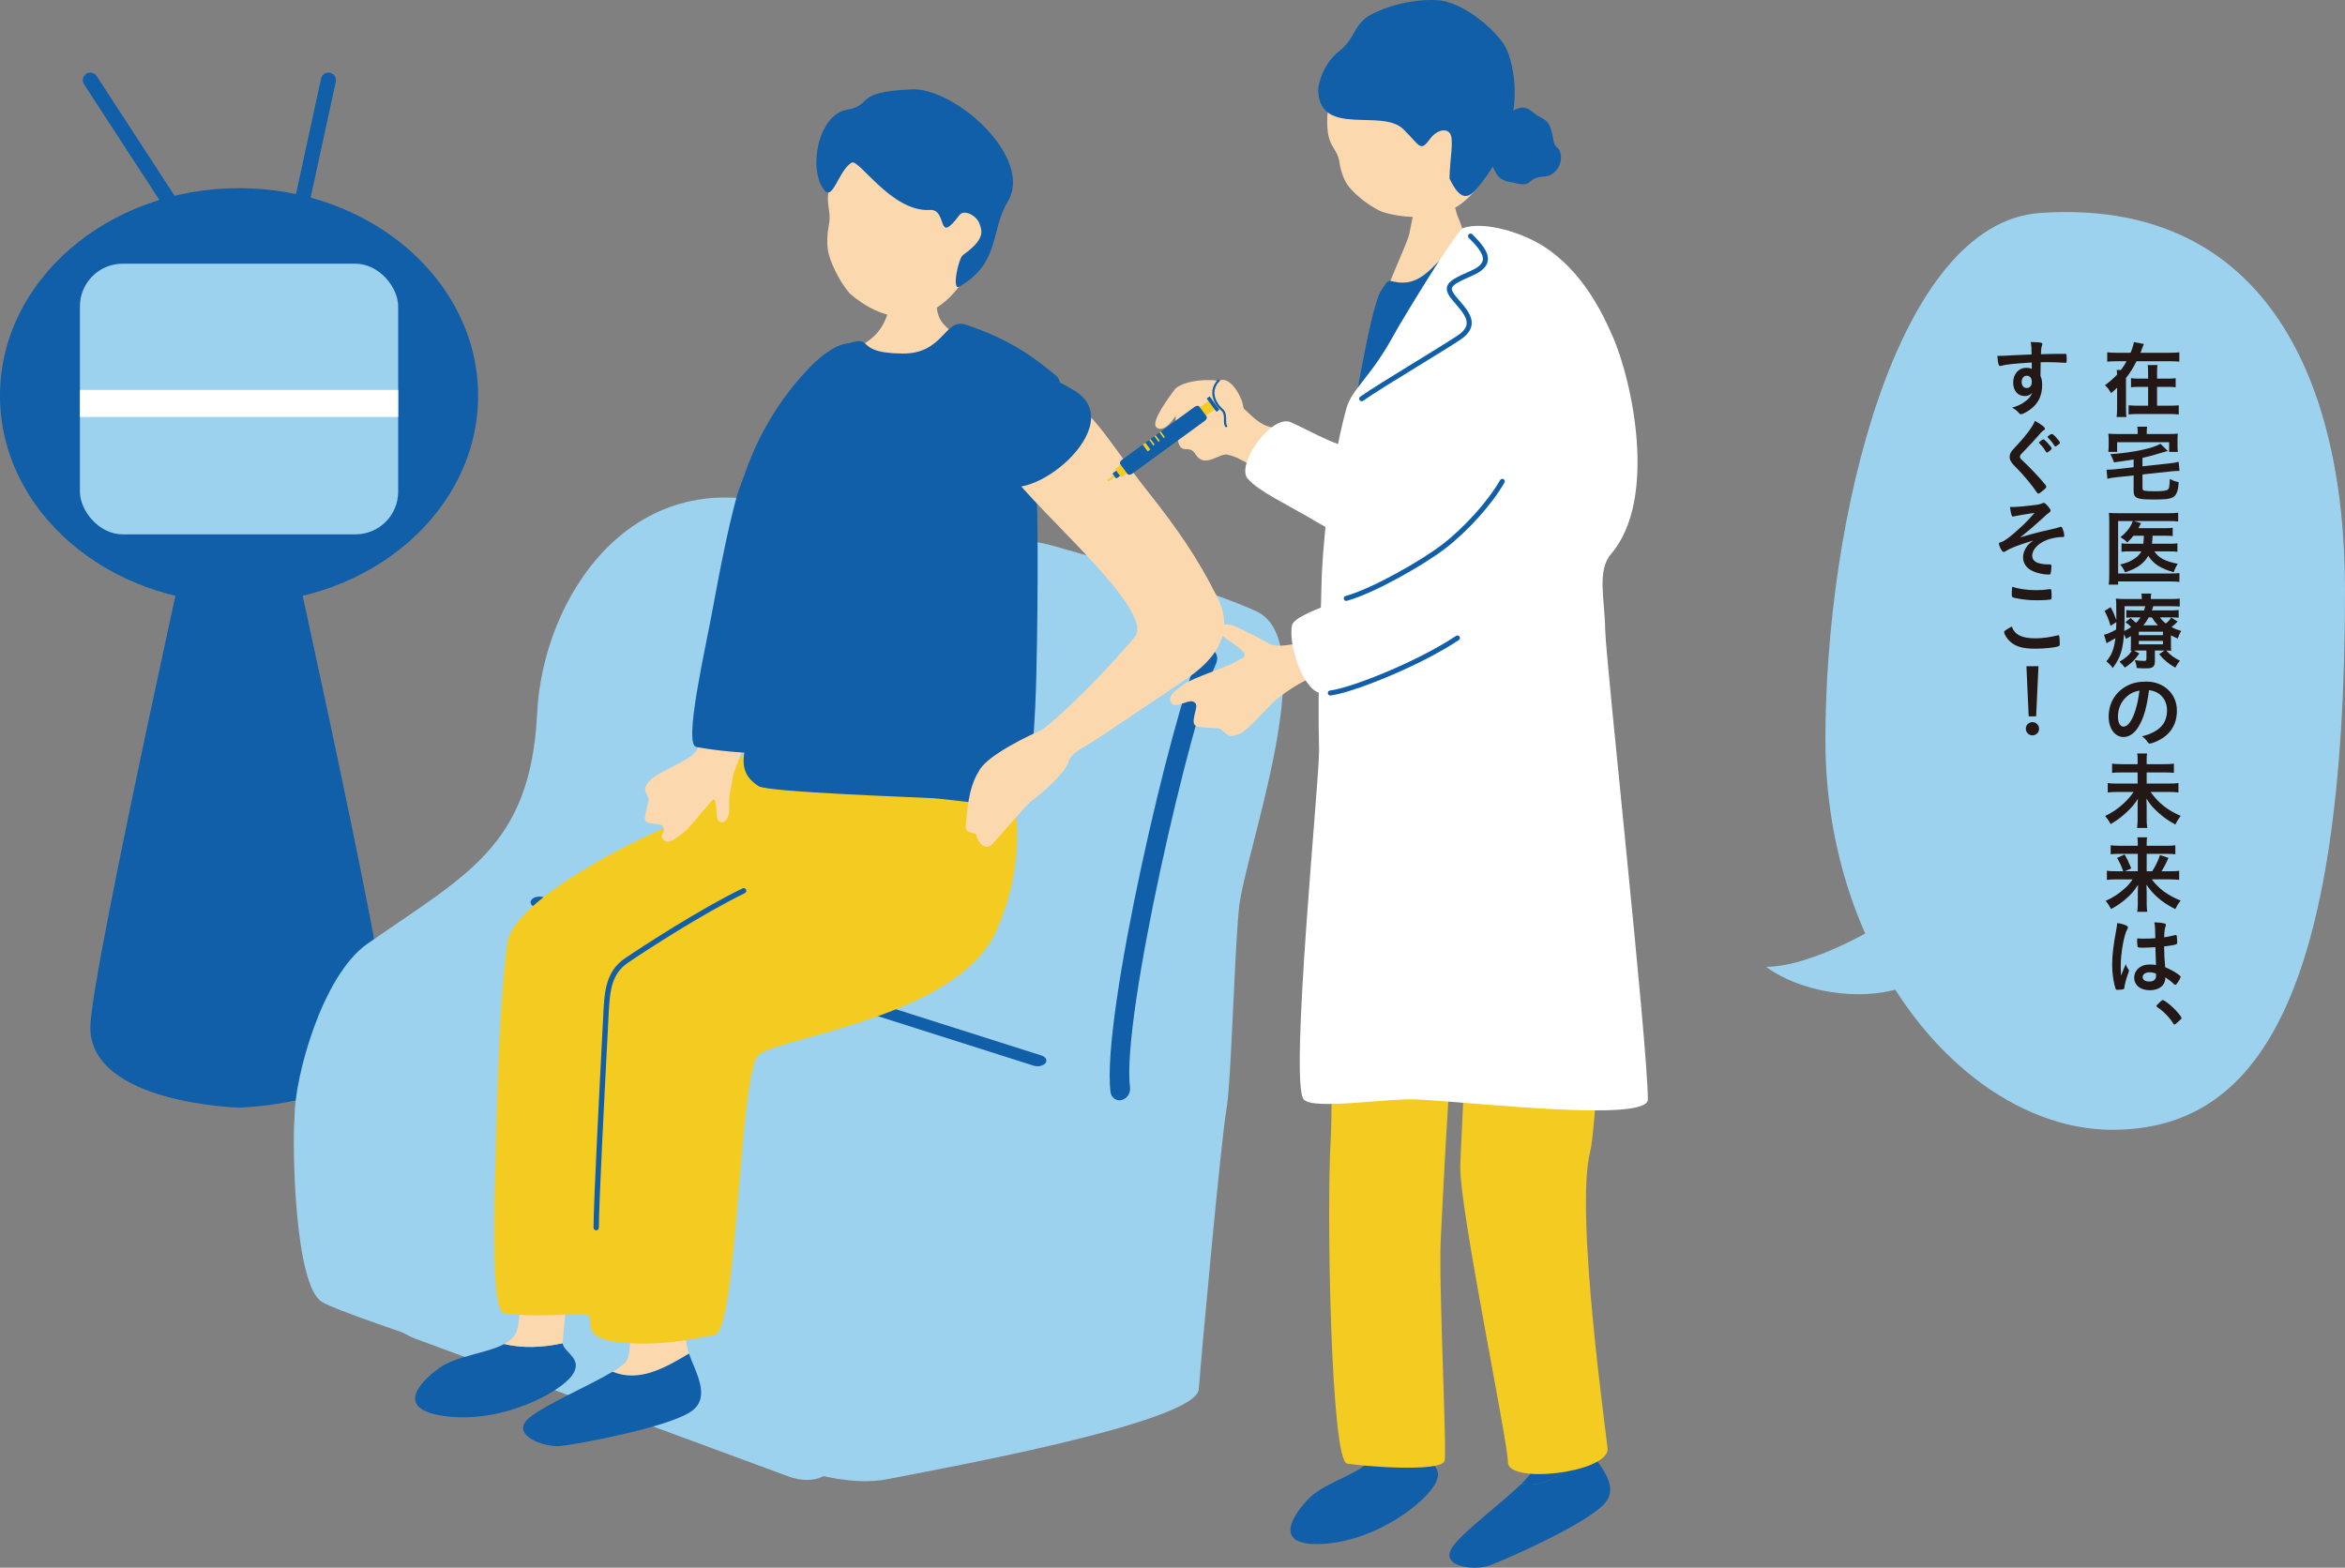 <?xml version="1.0" encoding="UTF-8"?><svg id="b" xmlns="http://www.w3.org/2000/svg" viewBox="0 0 622.929 416.536"><rect x="0" y="0" width="622.929" height="416.536" fill="#808080" stroke="none"/><defs><style>.d{fill:#105fa8;}.d,.e,.f,.g,.h,.i{stroke-width:0px;}.e{fill:#231815;}.f{fill:#f4cb21;}.j{fill:none;stroke:#105fa8;stroke-linecap:round;stroke-linejoin:round;stroke-width:4px;}.g{fill:#fff;}.h{fill:#9dd2ef;}.i{fill:#fbd8ae;}</style></defs><g id="c"><path class="h" d="m541.911,56.59c-38.139,2.652-57.011,81.317-57.011,140.07,0,58.751,38.094,103.516,76.273,103.516,38.18,0,61.756-34.507,61.756-143.286,0-58.751-23.166-104.322-81.018-100.3Z"/><path class="h" d="m500.304,245.266s-18.307,11.541-31.135,11.618c8.937,6.715,24.726,9.191,35.423,5.718"/><path class="e" d="m576.343,93.731c1.18,0,2.003-.044,2.581-.133v2.492c-.712-.067-1.469-.111-2.581-.111h-8.787c-.935,1.824-1.669,3.025-2.804,4.449v7.898c0,1.113.022,1.869.111,2.47h-2.603c.089-.667.133-1.379.133-2.47v-5.317c-.845.823-.979.934-1.624,1.446-.444-.868-.89-1.446-1.602-2.113,1.29-.935,2.27-1.802,3.226-2.826q-.044-.868-.089-1.201h1.09c.623-.801,1.068-1.513,1.514-2.336h-2.559c-1.112,0-1.869.044-2.581.111v-2.492c.578.089,1.401.133,2.581.133h3.626c.489-1.179.757-2.069.868-2.848l2.669.512c-.133.245-.178.356-.355.868-.134.356-.378,1.045-.557,1.468h7.742Zm-.667,6.875c1.046,0,1.624-.022,2.27-.133v2.425c-.623-.089-1.312-.111-2.292-.111h-2.647v5.006h3.382c1.112,0,1.779-.044,2.381-.111v2.447c-.802-.089-1.469-.133-2.403-.133h-8.543c-1.023,0-1.669.044-2.381.133v-2.447c.646.067,1.357.111,2.358.111h2.825v-5.006h-2.225c-.979,0-1.69.022-2.313.111v-2.425c.646.111,1.224.133,2.292.133h2.246v-1.379c0-1.09-.021-1.646-.11-2.225h2.603c-.089.467-.111,1.068-.111,2.269v1.335h2.67Z"/><path class="e" d="m566.776,122.074q-2.647.445-5.206.779c-.355-1.001-.556-1.446-.979-2.18,2.759-.156,6.029-.601,8.721-1.202,2.181-.489,3.56-.957,4.583-1.557l1.98,1.936c-.646.133-.846.178-1.624.423-2.536.778-3.648,1.068-5.117,1.379v2.247l7.319-.801c.912-.089,1.691-.222,2.292-.4l.223,2.425h-.356c-.4,0-1.379.067-1.979.134l-7.498.801v3.538c0,.534.111.689.601.801.356.067,1.446.133,2.625.133,2.047,0,3.093-.133,3.471-.422.379-.267.49-.823.557-2.848,1.023.512,1.201.579,2.358.846-.134,1.646-.2,2.091-.489,2.759-.379.912-.868,1.335-1.892,1.58-.756.2-1.869.267-4.338.267-4.517,0-5.251-.333-5.251-2.425v-3.96l-4.649.489c-1.023.111-1.58.2-2.313.4l-.223-2.425h.423c.423,0,1.335-.044,1.913-.111l4.85-.534v-2.069Zm1.091-7.453c0-.467-.022-.779-.111-1.246h2.625c-.089.467-.111.779-.111,1.246v.689h5.896c1.09,0,1.602-.022,2.358-.089-.066.445-.089.845-.089,1.58v1.624c0,.645.022,1.135.089,1.646h-2.313v-2.581h-13.816v2.581h-2.336c.067-.557.089-.935.089-1.646v-1.624c0-.69-.021-1.046-.089-1.58.734.066,1.291.089,2.358.089h5.451v-.689Z"/><path class="e" d="m566.732,142.342c-.512.645-.823,1.001-1.646,1.802-.489-.556-.957-.912-1.802-1.402,1.468-1.224,2.357-2.269,2.937-3.471.111-.245.2-.445.333-.823h-3.893v13.927h13.904c1.135,0,1.758-.022,2.381-.111v2.358c-.646-.089-1.269-.133-2.358-.133h-13.927v.845h-2.492c.089-.756.134-1.424.134-2.447v-14.372c0-.89-.022-1.646-.089-2.247.712.067,1.224.089,2.313.089h13.683c1.067,0,1.668-.045,2.402-.134v2.336c-.689-.089-1.268-.111-2.336-.111h-9.411l1.869.556c-.066.156-.089.178-.178.378q-.134.29-.512.957h7.03c1.001,0,1.535-.022,2.091-.111v2.202c-.689-.066-1.268-.089-2.091-.089h-3.271v.49c-.022.556-.066.979-.134,1.646h4.694c.935,0,1.446-.022,2.047-.111v2.247c-.578-.089-1.157-.111-2.136-.111h-3.982c1.09,1.713,2.893,2.67,6.229,3.293-.489.712-.689,1.135-1.09,2.247-3.471-.979-5.362-2.181-6.764-4.361-1.135,2.047-3.048,3.404-6.162,4.383-.356-.823-.779-1.513-1.313-2.069,1.603-.4,2.314-.667,3.204-1.179,1.201-.689,1.958-1.401,2.447-2.314h-2.981c-1.135,0-1.668.022-2.291.111v-2.247c.645.089,1.112.111,2.336.111h3.448c.066-.556.111-1.268.155-2.136h-2.78Z"/><path class="e" d="m576.699,171.042c0,1.045,0,1.312.066,1.867-.4-.044-.712-.044-1.335-.067,1.18,1.269,2.114,1.959,3.649,2.693-.468.556-.868,1.157-1.224,1.869-1.869-1.09-2.87-1.914-4.294-3.583l1.401-.979h-2.536v3.027c0,.645-.2,1.112-.557,1.357-.378.267-.845.356-1.868.356-.779,0-1.558-.022-2.403-.089-.066-.801-.178-1.268-.534-2.114.891.156,1.646.223,2.314.223.689,0,.801-.067.801-.512v-2.248h-2.292c-.4,0-.556,0-.979.022l1.401.779c-1.224,1.714-2.113,2.582-3.849,3.739-.623-.801-.868-1.068-1.446-1.557,1.691-1.002,2.536-1.736,3.293-2.938-.134,0-.178.022-.312.022.044-.578.066-.889.066-1.844v-2.069c-.378.244-.601.377-1.312.755-.178-.533-.244-.71-.512-1.245-.334,4.225-1.023,6.339-3.003,8.987-.623-.823-.935-1.157-1.691-1.758,1.424-1.714,2.024-3.249,2.403-6.163-.601.355-1.491.867-1.958,1.112-.111.044-.245.134-.4.223l-.668-2.269c.779-.134,1.914-.625,3.204-1.359.044-.688.044-1,.066-2.001l-1.535,1.024c-.467-1.626-.867-2.627-1.602-3.982l1.624-.981c.689,1.27,1.001,1.98,1.513,3.404v-.735c0-.378,0-1.577-.022-2.29,0-1.646,0-1.913-.11-2.668.712.089,1.49.111,2.625.111h4.271v-.156c0-.557-.022-.89-.111-1.291h2.625c-.089.4-.111.689-.111,1.291v.156h5.095c1.18,0,1.869-.022,2.581-.111v2.111c-.757-.067-1.312-.089-2.336-.089h-4.694c-.2.647-.245.758-.356,1.115h4.895c1.023,0,1.535-.022,2.203-.111v2.066c-.601-.089-1.135-.111-2.113-.111h-2.87c.512.713.823,1.025,1.579,1.626.734-.624,1.023-.936,1.424-1.56l1.713,1.047c-.867.847-1.045,1.002-1.646,1.469.979.511,1.513.71,2.58,1.021-.467.825-.601,1.093-.912,2.025-.846-.355-1.135-.489-1.802-.866v2.247Zm-12.325-6.899c0,1.314-.022,2.294-.089,3.516.734-.355,1.268-.645,1.847-1.066-.49-.511-.802-.778-1.514-1.269l1.335-1.114c.757.624,1.135.958,1.491,1.292.467-.49.801-.891,1.156-1.47h-1.802c-.912,0-1.401.022-1.958.089v-2.022c.601.067,1.046.089,2.069.089h2.603c.156-.401.223-.647.356-1.115h-5.495v3.07Zm3.782,4.608h6.407v-.915h-6.407v.915Zm0,2.447h6.407v-.915h-6.407v.915Zm5.072-5.05c-.668-.713-.89-1.002-1.624-2.116h-.801c-.512.914-.846,1.426-1.424,2.116h3.849Z"/><path class="e" d="m568.156,192.955c-1.068,1.847-2.536,2.87-4.05,2.87-2.313,0-3.96-2.27-3.96-5.429,0-3.515,1.78-6.541,4.828-8.143,1.49-.801,3.093-1.157,5.206-1.157,4.649,0,8.098,3.292,8.098,7.698,0,3.893-1.913,6.696-5.606,8.276-.733.312-1.312.49-1.602.49-.267,0-.378-.089-.667-.512-.379-.579-.801-1.001-1.402-1.402,4.583-1.179,6.652-3.337,6.652-6.941,0-1.847-.778-3.404-2.158-4.383-.778-.534-1.401-.757-2.625-.957-.623,4.694-1.357,7.253-2.714,9.589Zm-3.204-7.875c-1.49,1.312-2.336,3.181-2.336,5.272,0,1.713.557,2.714,1.49,2.714,1.113,0,2.247-1.535,3.093-4.183.534-1.668.801-2.937,1.135-5.406-1.58.334-2.358.712-3.382,1.602Z"/><path class="e" d="m574.898,203.034c1.29,0,1.979-.044,2.58-.134v2.447c-.667-.089-1.356-.111-2.559-.111h-4.672v2.959h5.852c1.179,0,1.936-.045,2.58-.134v2.492c-.712-.089-1.513-.133-2.58-.133h-4.806c2.047,2.915,4.449,4.828,7.987,6.363-.646.868-.868,1.201-1.424,2.292-1.936-1.068-2.981-1.802-4.428-3.092-1.49-1.313-2.181-2.114-3.248-3.805.044,1.291.066,1.58.066,1.98v3.515c0,.868.045,1.558.156,2.314h-2.715c.111-.667.156-1.335.156-2.292v-3.426c0-.712,0-.957.066-2.002-.935,1.446-1.713,2.358-3.003,3.56-1.357,1.268-2.581,2.18-4.228,3.137-.489-.912-.778-1.312-1.468-2.158,1.824-.868,3.359-1.891,4.916-3.337,1.001-.912,1.758-1.78,2.647-3.048h-4.338c-1.023,0-1.735.044-2.536.133v-2.492c.823.111,1.424.134,2.536.134h5.406v-2.959h-4.205c-1.157,0-1.847.022-2.581.111v-2.447c.712.089,1.357.134,2.559.134h4.228v-1.291c0-.623-.022-1.068-.111-1.535h2.625c-.089.467-.111.779-.111,1.535v1.291h4.65Z"/><path class="e" d="m562.193,233.647c-1.023,0-1.713.044-2.514.133v-2.425c.712.111,1.29.133,2.491.133h1.847c-.489-1.379-.89-2.269-1.646-3.538l2.002-.912c.734,1.224.979,1.735,1.779,3.693l-1.69.756h3.426v-4.627h-4.827c-1.023,0-1.646.022-2.381.111v-2.381c.757.089,1.401.134,2.492.134h4.716v-.601c0-.667-.021-1.068-.111-1.646h2.581c-.089.556-.111.935-.111,1.668v.579h5.072c1.246,0,1.936-.044,2.537-.134v2.381c-.646-.089-1.269-.111-2.381-.111h-5.229v4.627h1.469c.956-1.513,1.558-2.781,2.068-4.294l2.247.734c-.556,1.312-1.001,2.18-1.846,3.56h2.225c1.29,0,1.891-.022,2.469-.133v2.425c-.712-.089-1.49-.133-2.58-.133h-4.694c1.847,2.492,4.183,4.227,7.676,5.651-.646.778-.957,1.29-1.446,2.247-2.114-1.09-3.404-1.936-4.828-3.226-1.157-1.046-1.891-1.891-2.825-3.292.044,1.09.066,1.535.066,2.024v3.025c0,.801.045,1.469.156,2.181h-2.67c.111-.712.155-1.291.155-2.181v-3.003c0-.689.022-1.134.067-2.002-.979,1.602-2.003,2.759-3.538,4.027-1.179.979-2.291,1.713-3.626,2.425-.512-.957-.801-1.401-1.446-2.158,1.958-.868,3.604-1.958,5.229-3.448.689-.623,1.135-1.135,1.958-2.269h-4.339Z"/><path class="e" d="m565.464,257.652c.066.089.089.156.089.245q0,.133-.378,1.157c-.467,1.357-.757,2.47-.846,3.337-.021.289-.111.4-.4.467-.312.089-.912.133-1.49.133-.223,0-.334-.044-.4-.178-.2-.423-.557-1.958-.734-3.204-.155-1.045-.223-2.136-.223-3.27,0-2.559.289-4.984,1.09-9.344.134-.712.179-1.045.245-1.735,1.023.133,1.735.334,2.381.645.333.178.467.334.467.534,0,.133-.044.245-.155.423-.912,1.557-1.758,6.363-1.758,9.922,0,.534.022,1.379.089,2.447.534-1.379.778-2.002,1.269-3.07.155.601.312.89.756,1.491Zm3.737-5.851c-1.067,0-1.29-.044-1.356-.29-.067-.2-.134-.912-.134-1.424,0-.178,0-.356.022-.756.601.044.956.067,1.69.067,1.201,0,1.958-.022,3.115-.111-.022-2.825-.045-3.181-.268-4.227,1.091.022,1.914.111,2.626.289.333.089.467.2.467.423,0,.089-.022.156-.089.334-.223.511-.334,1.379-.378,2.937.822-.111,1.534-.267,2.869-.579.111-.044.156-.044.223-.044.134,0,.2.067.245.223.044.2.111,1.045.111,1.513,0,.556-.022.645-.245.734-.355.178-1.335.333-3.226.578,0,1.535.133,4.071.289,5.518,1.401.601,2.358,1.112,3.337,1.802.623.445.757.601.757.756,0,.245-.4,1.001-.868,1.646-.267.378-.4.49-.556.49q-.156,0-.668-.49c-.489-.489-1.001-.868-1.979-1.513v.178c0,1.958-1.624,3.248-4.094,3.248-2.514,0-4.16-1.335-4.16-3.337s1.69-3.493,3.938-3.493c.823,0,1.246.022,1.847.111q-.089-1.735-.156-4.717c-.956.067-2.469.134-3.359.134Zm1.825,6.541c-1.113,0-1.847.512-1.847,1.291,0,.712.689,1.157,1.757,1.157,1.18,0,1.803-.534,1.803-1.557,0-.312-.022-.556-.022-.556-.578-.223-1.09-.334-1.69-.334Z"/><path class="e" d="m573.874,266.15c.378-.356.512-.445.667-.445.267,0,1.624.979,2.604,1.914,1.112,1.023,2.357,2.536,2.357,2.848,0,.2-.044.245-.689.823-.823.756-1.023.912-1.179.912-.156,0-.268-.089-.379-.312-.756-1.357-2.603-3.271-4.138-4.25-.178-.111-.267-.222-.267-.333,0-.178.066-.245,1.023-1.157Z"/><path class="e" d="m539.724,96.312c-4.873.311-6.764.512-8.165.89-.089.022-.179.044-.245.044-.155,0-.289-.111-.355-.289-.2-.556-.312-1.291-.379-2.403h.534c.712,0,1.38-.022,3.516-.156,1.646-.089,3.048-.156,5.05-.222-.022-2.002-.045-2.314-.245-3.315,1.714.044,2.581.111,2.893.245.134.066.2.178.2.4,0,.044-.022.133-.066.245-.2.49-.268.979-.312,2.358,3.248-.089,3.737-.089,5.962-.089.601,0,.689,0,.757.066.089.089.133.423.133,1.179,0,1.023-.021,1.135-.311,1.135h-.09c-.956-.089-3.337-.178-4.895-.178q-.512,0-1.624.022l-.044,3.648c.334.734.444,1.357.444,2.425,0,2.781-1.022,4.917-3.181,6.496-.891.667-2.024,1.246-2.425,1.246-.201,0-.312-.067-.49-.245-.623-.712-1.09-1.068-1.891-1.513,1.335-.378,2.024-.689,2.892-1.224.646-.423,1.224-.89,1.646-1.357.289-.356.512-.69.846-1.402-.646.667-1.179.912-2.002.912-1.869,0-3.093-1.424-3.093-3.582,0-2.27,1.446-3.916,3.448-3.916.646,0,1.046.089,1.491.289v-1.713Zm-2.692,5.206c0,.935.534,1.58,1.335,1.58.846,0,1.357-.601,1.357-1.624,0-1.045-.49-1.646-1.335-1.646-.801,0-1.357.689-1.357,1.69Z"/><path class="e" d="m543.238,113.932c0,.178-.089.267-.467.467-.156.111-.356.267-.557.512-1.379,1.602-3.359,3.76-5.117,5.54-.378.378-.533.667-.533.935,0,.245.178.512.601.89,1.312,1.201,3.448,3.381,5.027,5.184,1.112,1.246,1.402,1.646,1.402,1.891,0,.222-.379.601-1.291,1.312-.423.333-.689.489-.823.489-.2,0-.289-.089-.512-.445-.956-1.513-3.292-4.338-5.072-6.14-1.001-1.001-1.201-1.224-1.513-1.669-.378-.534-.534-.979-.534-1.49,0-.445.134-.912.4-1.357q.245-.4,1.603-1.824c1.29-1.357,2.669-3.048,3.537-4.294.578-.823.867-1.357,1.156-2.113,1.735.957,2.692,1.691,2.692,2.113Zm.267,6.118c-.489-.823-.979-1.468-1.713-2.202-.133-.134-.133-.156-.133-.223,0-.111.133-.267.512-.556.333-.245.489-.334.622-.334.179,0,.4.178.957.757.757.801,1.269,1.468,1.269,1.668,0,.245-.979,1.068-1.291,1.068-.089,0-.155-.044-.223-.178Zm3.049-1.735c-.268.2-.49.312-.579.312s-.155-.044-.223-.178c-.289-.534-1.045-1.491-1.735-2.158-.066-.067-.11-.133-.11-.178,0-.178.912-.823,1.156-.823.156,0,.489.267.935.712.667.712,1.224,1.446,1.224,1.646,0,.134-.178.312-.667.667Z"/><path class="e" d="m547.51,142.699c-1.023,0-2.647.333-3.76.756-2.358.912-3.916,2.581-3.916,4.205,0,1.023.668,1.713,2.003,2.047.601.156,1.646.267,2.38.245h.223c.379,0,.512.134.512.423,0,.734-.133,1.758-.244,2.047-.089.178-.2.245-.423.245-1.357,0-3.07-.356-4.228-.89-1.713-.757-2.647-2.069-2.647-3.716,0-1.045.4-2.113,1.157-3.07.423-.512.756-.823,1.558-1.379-4.05,1.224-6.074,2.002-7.431,2.892-.179.111-.29.156-.401.156-.244,0-.444-.2-.756-.756-.312-.512-.534-1.135-.534-1.468,0-.2.089-.267.623-.423.512-.156.868-.378,1.713-.979,1.023-.756,2.625-2.136,4.005-3.448,1.135-1.09,1.779-1.758,3.114-3.315-1.29.156-4.783.756-5.295.89-.312.089-.333.089-.4.089-.2,0-.289-.089-.378-.312-.178-.49-.334-1.312-.445-2.247.312.022.468.022.668.022,1.001,0,3.159-.178,5.829-.511,1.001-.111,1.579-.245,1.979-.445.268-.133.312-.156.468-.156.267,0,.622.29,1.245,1.046.445.512.579.756.579,1.001s-.089.356-.379.556q-.4.245-2.269,1.98c-1.535,1.424-3.359,2.981-5.406,4.605,3.137-.935,4.783-1.379,8.187-2.136.757-.156,1.491-.356,2.336-.623.111-.044.2-.067.268-.067.178,0,.267.089.378.29.245.512.534,1.602.534,2.002,0,.312-.089.445-.334.445h-.512Z"/><path class="e" d="m540.702,169.596c1.824,0,3.849-.267,5.852-.778.11-.045.178-.045.244-.045.134,0,.2.089.245.29.066.489.111,1.201.111,1.936,0,.445-.045.578-.245.667-.667.356-3.671.689-6.252.689-3.359,0-5.272-.556-6.808-2.002-.734-.689-1.468-1.891-1.468-2.38,0-.333.2-.467,2.024-1.513.801,2.203,2.647,3.137,6.296,3.137Zm.2-12.792c1.29,0,2.047-.044,3.56-.267h.156c.178,0,.244.066.289.2.044.267.089.934.089,1.735,0,.512-.045.689-.178.778-.179.111-2.114.245-3.604.245-1.98,0-3.626-.155-5.473-.511-1.269-.245-1.335-.312-1.335-1.09,0-.512.044-1.357.111-1.98,1.936.601,4.049.89,6.385.89Z"/><path class="e" d="m541.659,193.623c0,.979-.779,1.757-1.758,1.757s-1.758-.779-1.758-1.757.778-1.758,1.758-1.758,1.758.779,1.758,1.758Zm-.779-3.293h-1.979l-.601-13.326h3.203l-.623,13.326Z"/><ellipse class="d" cx="63.502" cy="105.139" rx="63.502" ry="55.145"/><path class="d" d="m71.945,119.944h-16.886s-31.063,138.776-31.063,153.015c0,20.31,39.506,21.333,39.506,21.333,0,0,39.506-1.023,39.506-21.333,0-14.239-31.063-153.015-31.063-153.015Z"/><rect class="h" x="21.232" y="70.063" width="84.54" height="71.91" rx="11.339" ry="11.339"/><line class="j" x1="47.649" y1="57.639" x2="23.996" y2="21.293"/><line class="j" x1="79.355" y1="57.639" x2="87.242" y2="21.293"/><rect class="g" x="21.232" y="103.604" width="84.54" height="7.177"/><path class="h" d="m78.25,296.683c0-10.4,7.278-37.467,19.339-45.918,26.261-18.4,43.354-25.772,45.095-61.239,1.51-30.75,24.928-66.63,64.696-55.14,40.493,11.7,57.044,6.231,72.571,10.691,16.596,4.767,40.493,11.267,53.77,17.333,17.954,8.204-3.319,64.565-4.647,79.298-1.328,14.733-1.991,45.932-3.319,53.299-1.328,7.366-6.638,64.998-7.302,74.098-.664,9.1-71.692,21.666-82.314,23.833-10.621,2.167-23.897-1.3-50.45-11.7-26.553-10.4-92.835-30.968-100.137-35.301-7.302-4.333-7.966-41.31-7.302-49.254Z"/><path class="d" d="m275.619,283.307c-.388,0-.781-.062-1.142-.193l-132.338-42.061c-1.126-.409-1.528-1.33-.895-2.057.633-.73,2.062-.987,3.184-.578l132.338,42.061c1.126.409,1.528,1.33.895,2.057-.429.494-1.224.772-2.042.772Z"/><path class="d" d="m297.259,292.342c-1.147-.056-2.101-.942-2.261-2.224-2.497-19.848,16.46-100.728,23.403-115.988.653-1.441,2.227-2.126,3.515-1.531,1.286.595,1.795,2.244,1.14,3.684-6.605,14.517-25.214,94.08-22.879,112.644.191,1.521-.813,3.025-2.244,3.353-.227.053-.454.072-.674.061Z"/><path class="h" d="m222.565,385.554c-.099,6.332-6.033,9.352-13.187,6.71l-98.959-36.542c-7.154-2.642-12.927-9.984-12.829-16.316l.632-40.576c.098-6.332,6.033-9.351,13.187-6.71l98.959,36.542c7.154,2.642,12.927,9.984,12.829,16.316l-.632,40.576Z"/><path class="i" d="m183.017,359.649c-.277-.792-.496-1.543-.591-2.222-.675-4.811-.771-26.327-1.071-29.58,0,0-14.193-2.973-14.762,1.626-.569,4.599,2.478,28.669-.268,32.257-.598.781-1.904,1.715-3.6,2.737,7.008,2.894,13.779-.916,20.292-4.818Z"/><path class="d" d="m183.017,359.649c-6.513,3.902-13.285,7.712-20.292,4.818-6.095,3.669-17.53,8.535-21.981,12.119-5.689,4.581,3.743,8.108,8.311,7.605,4.568-.503,29.249-5.053,34.903-9.427,4.856-3.756.747-10.295-.94-15.115Z"/><path class="d" d="m133.943,357.106c-4.655,2.506-12.704,3.095-17.285,6.395-6.215,4.477-11.651,11.498,2.837,12.91,14.488,1.412,29.206-6.433,32.476-10.982,3.201-4.453-2.324-6.1-2.502-8.535-5.16,1.128-10.548,1.401-15.526.212Z"/><path class="i" d="m151.142,329.492s-12.615-3.859-13.309-1.35c-.694,2.509,1.323,19.289-.511,25.348-.482,1.592-1.72,2.724-3.38,3.617,4.978,1.189,10.366.917,15.526-.212-.004-.053-.02-.104-.018-.158.063-2.524,2.86-23.427,1.692-27.245Z"/><path class="f" d="m263.728,194.639c.435.759,13.807,24.417.807,52.96-10.381,22.791-58.059,28.098-63.003,32.721-5.334,4.987-5.503,74.56-11.938,74.512-2.463-.018-10.405,2.71-22.259,2.063-16.074-.878-7.515-7.433-12.257-7.73-3.393-.212-12.194,1.002-21.135-.227-3.68-.506-2.635-30.006-2.318-40.402.325-10.664.68-38.907,3.111-57.769,1.5-11.644,33.172-27.134,42.252-30.983,9.262-3.926,20.158-21.103,25.788-23.765,7.728-3.653,60.953-1.381,60.953-1.381Z"/><path class="d" d="m158.375,326.902c-.39,0-.707-.317-.707-.707,0-6.341,1.509-35.576,2.233-49.624.158-3.08.28-5.42.337-6.616.306-6.315.571-11.768,5.766-15.32,4.499-3.073,19.891-13.085,31.235-18.595.348-.173.774-.03.945.326.171.352.026.776-.326.945-11.269,5.473-26.58,15.434-31.055,18.492-4.394,3.001-4.819,7.36-5.151,14.222-.059,1.194-.181,3.537-.339,6.619-.724,14.036-2.231,43.247-2.231,49.551,0,.39-.317.707-.708.707Z"/><path class="i" d="m235.611,70.933c.598.011,14.212.132,14.96.076.276,1.268-3.191,8.624-1.072,13.348,2.689,5.996,16.798,9.463,14.852,15.31-6.104,14.634-33.469,9.821-39.171,2.982-2.063-13.027,6.407-8.393,10.247-18.292,2.581-6.654.169-12.582.184-13.424Z"/><path class="i" d="m255.993,74.401c-4.665,7.2-11.148,10.389-16.301,9.932-5.153-.457-9.808-2.716-13.939-6.344-3.224-3.681-5.414-9.054-5.786-11.315-.341-2.075-.256-4.501.196-6.779,1.056-5.322-2.293-5.53,2.093-16.076,1.332-3.203,2.877-10.24,16.843-9.852,12.277.341,37.293,18.281,16.894,40.435Z"/><path class="d" d="m226.168,43.249c-3.459,2.183-4.914,10.219-7.215,7.263-4.43-5.69-1.512-19.962,5.871-21.307,7.592-1.383,1.449-4.768,17.336-5.47,11.583-.511,32.562,18.228,25.526,29.876-4.655,7.707-1.932,16.335-12.881,22.544-2.045,1.159-.197-7.623,1.007-8.403,5.84-4.154,5.142-6.254,4.361-8.373-.782-2.119-4.083-3.881-5.332-2.21-6.211,8.309-2.955-1.703-7.835-1.39-10.243.657-19.088-14.06-20.838-12.53Z"/><path class="i" d="m197.144,198.952c-.858,3.709-2.292,5.667-2.576,8.232-.187,1.693-1.037,4.04-.842,7.059.159,2.459-.752,4.405-2.097,4.216-1.346-.189-1.093-.902-1.398-4.108-.338-3.553-1.253-1.312-2.592.098-1.227,1.292-4.544,5.676-6.277,6.934-1.733,1.257-3.63,3.113-5.034,1.829-1.403-1.283.192-1.556-.018-2.949-.209-1.392-1.315-1.232-3.458-1.515-2.142-.282-1.504-1.482-1.123-3.675.382-2.193.979-2.248.12-3.934-.859-1.686-.464-2.137.571-3.539,1.035-1.402,5.302-3.326,8.821-5.244,3.52-1.918,4.683-3.316,4.914-6.858.408-6.268,2.001-14.673,2.464-15.63,3.292,1.061,7.91-.382,11.024.811-.987,1.416-1.591,14.35-2.498,18.273Z"/><path class="d" d="m233.78,95.929c-4.446-6.422-10.443-6.965-19.034,2.052-13.077,13.725-16.815,28.106-17.788,30.359-2.357,5.463-5.896,23.932-7.591,33.198-2.06,11.267-7.834,36.16-4.43,36.915,2.681.595,17.472,2.695,19.887.73,4.166-3.391,8.682-55.142,9.891-60.838,1.482-6.984,21.579-38.784,19.064-42.417Z"/><path class="d" d="m204.448,138.078c2.683-24.255,18.375-46.05,20.993-46.861,7.021-2.176,1.225,2.568,14.071,2.715,11.197.265,11.349-9.556,17.032-7.669,12.161,4.039,18.596,9.081,23.935,13.494,5.397,4.462-11.063,19.313-5.182,31.664.335.704.567,23.726,0,47.816-.196,8.317-1.019,33.33-4.917,34.5-3.09.928-16.917-1.241-22.387-1.646-3.085-.229-43.965-1.586-46.462-3.196-7.925-5.109-1.539-11.77-2.055-20.594-1.222-20.867,1.569-19.469,4.971-50.223Z"/><path class="d" d="m199.048,201.756c-.357.016-.665-.203-.69-.5-.494-5.641.42-18.567,1.154-25.879.827-8.248,3.256-21.705,4.793-27.779.077-.3.436-.489.79-.438.361.058.591.346.516.644-1.531,6.042-3.948,19.434-4.772,27.643-.904,8.997-1.59,20.718-1.152,25.71.026.303-.25.571-.617.598-.007,0-.016,0-.023.001Z"/><path class="i" d="m281.352,105.379c-15.149-4.151-17.937,13.243-12.985,20.23,7.539,10.639,38.802,36.893,33.051,43.669-11.733,13.824-23.326,24.075-24.961,24.783-2.546,1.102-13.569,6.254-16.138,10.333-2.569,4.079-3.185,7.95-3.761,14.902-.218,2.634,2.482,1.57,2.761,2.565.79,2.828,2.774,3.953,4.181,2.495,2.56-2.653,9.37-10.86,10.78-11.788,2.482-1.634,9.013-7.649,9.584-10.138.571-2.489,3.819-3.576,8.288-6.601,2.097-1.419,13.131-8.726,23.096-15.517,11.273-7.683,11.35-15.278,8.09-21.717-5.245-10.36-10.256-17.673-18.422-27.999-11.059-13.986-15.112-22.899-23.563-25.216Z"/><path class="d" d="m263.138,102.927c3.774-6.949,11.05-5.77,21.989.664,15.822,9.306-12.7,32.1-19.808,24.206-7.108-7.894-4.317-20.94-2.182-24.87Z"/><path class="i" d="m376.585,50.312c.579,0,8.179.544,8.903.476.29,1.224,1.231,5.709,1.954,7.205.724,1.495,7.236,21.753,11.626,23.924,11.974,8.694-42.491,10.298-34.159,5.502,1.74-7.944,8.782-22.256,9.434-25.213.478-2.167,2.242-11.078,2.242-11.893Z"/><path class="d" d="m402.054,48.517c5.473,1.558,3.084-1.35,8.263-1.63,2.815-.152,4.756-3.247,4.274-5.839-.482-2.592-1.461-.957-2.029-4.191-.568-3.234-1.016-4.579-3.305-5.674-2.29-1.095-3.359-3.369-6.108-2.344-2.748,1.025-2.474,2.757-3.936,3.492-1.463.735-3.585.984-3.034,4.419.552,3.435-1.296,5.417-.027,6.988,1.269,1.571,1.04,4.293,5.903,4.778Z"/><path class="i" d="m395.874,42.718c-2.275,7.617-7.64,12.543-12.87,13.973-5.23,1.431-10.553,1.19-15.799-.372-4.369-1.924-8.266-5.617-9.363-7.364-1.007-1.603-1.707-3.647-1.997-5.698-.678-4.79-4.049-3.786-3.13-14.085.279-3.128,3.233-17.937,17.135-22.521,12.22-4.029,30.787,20.122,26.025,36.067Z"/><path class="d" d="m350.186,24.411c-.211-2.12,1.579-7.76,5.42-10.701,4.747-3.635,3.69-7.459,9.199-10.148,7.683-3.75,16.102-4.032,19.366-3.135,7.009,1.927,13.849,8.574,15.743,12.058,1.894,3.483,7.059,20.169-7.503,37.492-2.328,2.769-4.445,3.589-7.347-2.533-.03-4.699,1.354-10.631,0-12.143-1.355-1.512-3.867-.175-5.004,1.371-2.858,3.888-2.63,2.215-7.281-2.346-5.672-5.562-21.865,2.07-22.593-9.914Z"/><path class="d" d="m422.177,385.2c-.439-.685-.813-1.343-1.055-1.962-1.715-4.384-1.306-16.275-2.318-19.275,0,0-15.005,3.795-14.511,8.258.494,4.463,4.399,14.683,2.615,18.681-.388.87-1.411,2.044-2.781,3.387,7.255,1.158,12.785-3.951,18.051-9.089Z"/><path class="d" d="m422.177,385.2c-5.266,5.138-10.796,10.247-18.051,9.089-4.924,4.825-14.615,11.975-18.007,16.351-4.337,5.594,5.345,6.805,9.539,5.307,4.194-1.498,26.442-11.318,30.792-16.708,3.736-4.63-1.603-9.873-4.273-14.039Z"/><path class="d" d="m362.806,389.14c-3.983,3.222-11.541,5.229-15.311,9.194-5.114,5.379-9.03,13.041,5.02,11.784,14.05-1.258,26.656-11.37,28.953-16.289,2.248-4.815-3.309-5.391-3.916-7.678-4.711,2.001-9.793,3.228-14.746,2.99Z"/><path class="d" d="m376.673,358.804s-15.274,1.268-15.484,3.782c-.21,2.513,4.846,16.405,4.187,22.504-.173,1.603-1.149,2.902-2.569,4.051,4.954.238,10.036-.988,14.746-2.99-.013-.05-.037-.095-.046-.147-.394-2.415.964-23.774-.834-27.2Z"/><path class="f" d="m418.056,187.09c.472.658,11.465,21.971,9.679,48.875-1.864,28.086-4.05,65.159-5.294,69.926-4.263,16.337,4.731,78.245,4.619,79.334-.636,6.178-26.416,9.093-26.48,3.343-.066-5.913-12.91-67.513-12.674-78.677.172-8.128,2.786-44.428-.272-44.372-1.857.034-4.395,53.448-4.915,63.915-.587,11.796,1.727,57.07,1.002,58.778-1.288,3.032-21.61,1.366-25.878.664s-5.493-66.067-4.368-85.924c1.17-20.658-2.194-111.787-.524-113.587,1.67-1.8,65.106-2.274,65.106-2.274Z"/><path class="d" d="m366.694,77.552c2.724-4.539,1.858-2.41,6.053-2.459,4.842-.057,8.019-4.415,10.327-6.526,4.653-4.256,6.403-5.568,7.49-7.206,1.087-1.638,13.728,1.683,16.557,7.415,6.591,13.352,12.635,66.514,12.76,74.75.123,8.061-58.544,12.19-58.408,3.626.136-8.564-5.597-13.248-3.326-28.78.504-3.445,5.671-35.751,8.546-40.82Z"/><path class="i" d="m344.743,120.727c2.111-4.031.409-5.474-7.112-7.22-4.01-.931-6.049-4.341-8.967-6.35-3.795-2.613-2.232-5.403-5.986-5.552-2.557-.102-6.858,1.16-8.704,3.389-2.039,2.462-2.043,8.849-1.004,12.426,1.028,3.54,2.835.445,4.634,3.317,2.372,3.785,6.201-.279,8.304.051,3.694.58,7.999,4.176,13.918,7.109,4.163,2.064,1.513-.668,4.918-7.17Z"/><path class="g" d="m377.358,86.113c-5.247,11.778-10.267,28.055-16.085,32.331-2.966,2.18-13.216-4.016-18.367-6.256-5.188-2.256-14.707,11.418-11.449,15.016,3.258,3.598,9.642,6.315,19.199,11.99,12.092,7.18,18.391,4.666,26.548-3.063,6.354-6.02,18.763-27.403,22.38-37.473,4.883-13.593-17.609-22.905-22.225-12.545Z"/><path class="f" d="m297.727,125.516c.077-.056.122-.126.1-.156l-.192-.261c-.022-.03-.103-.008-.179.048l-3.181,2.319c-.077.056-.122.126-.1.156l.192.261c.022.03.103.008.179-.048l3.181-2.319Z"/><path class="d" d="m299.831,124.764c.077-.056.073-.193-.009-.304l-.722-.982c-.082-.112-.212-.157-.289-.101l-3.181,2.319c-.077.056-.073.193.009.304l.722.982c.082.112.212.157.289.101l3.181-2.319Z"/><path class="f" d="m322.571,108.828c.123-.09.116-.309-.015-.487l-1.154-1.571c-.131-.178-.339-.251-.462-.161l-5.09,3.71c-.123.09-.116.309.015.487l1.154,1.571c.131.178.339.251.462.161l5.09-3.71Z"/><path class="d" d="m323.033,109.288c.058.079.158.104.223.057l.572-.417c.065-.047.071-.15.013-.229l-2.394-3.256c-.058-.079-.158-.104-.223-.057l-.572.417c-.065.047-.071.15-.013.229l2.394,3.256Z"/><path class="f" d="m303.15,122.984c.123-.09.116-.309-.015-.487l-1.154-1.571c-.131-.178-.339-.251-.462-.161l-5.09,3.71c-.123.09-.116.309.015.487l1.154,1.571c.131.178.339.251.462.161l5.09-3.71Z"/><path class="d" d="m320.055,111.8c.466-.34.669-.861.45-1.158l-1.926-2.62c-.218-.298-.779-.263-1.245.077l-19.297,14.066c-.466.34-.669.861-.45,1.159l1.926,2.62c.219.298.779.263,1.245-.077l19.297-14.066Z"/><polygon class="f" points="305.584 119.421 304.264 117.625 303.552 118.145 304.872 119.941 305.584 119.421"/><polygon class="f" points="306.726 118.123 305.629 116.631 305.272 116.89 306.37 118.383 306.726 118.123"/><polygon class="f" points="308.09 117.129 306.993 115.636 306.637 115.896 307.734 117.388 308.09 117.129"/><polygon class="f" points="309.455 116.134 308.358 114.641 308.002 114.901 309.099 116.394 309.455 116.134"/><path class="i" d="m325.32,103.792c.583-1.023-.54-2.702-3.372-2.801-5.071-.177-8.915,1.138-10.006,2.63-1.295,1.77-6.336,8.474-4.776,9.896,1.328,1.21,3.312-.445,4.192-1.713,1.54-2.22,7.355-8.327,8.923-8.111,1.567.216,3.703,2.442,5.04.099Z"/><path class="i" d="m329.85,106.417c-1.036-2.613-2.665-4.97-4.541-5.427-1.083-.264-3.142.358-2.956,3.111.186,2.753.777,2.905,2.401,4.912,1.624,2.007.476,2.793,1.027,4.444.37,1.107,2.43,1.783,4.365.934,1.47-.645.113-6.943-.296-7.974Z"/><path class="d" d="m325.621,113.492c-.06-.02-.114-.06-.151-.118-.351-.546-.344-1.226-.337-1.884.01-.801.018-1.628-.59-2.28-.75-.65-2.539-2.473-2.521-4.913.008-1.367.811-2.854,1.557-3.381.131-.095.311-.06.401.067.093.13.062.31-.068.401-.544.386-1.306,1.682-1.313,2.917-.012,1.527.864,3.207,2.344,4.495.787.841.777,1.828.768,2.7-.007.599-.014,1.166.244,1.565.086.134.047.313-.086.399-.076.05-.168.058-.248.031Z"/><path class="g" d="m370.489,88.579c1.419-2.626,16.379-27.464,18.26-28.04,5.819-1.78,15.338,1.261,20.786,4.602,10.938,6.708,16.289,18.461,18.726,23.917,5.358,11.996,12.139,43.614-.269,58.093-3.837,4.478-1.711,11.912-1.585,20.148.123,8.061,11.33,110.302,11.33,124.82,0,6.136-45.542.796-61.359,0-7.866-.396-27.464,2.913-30.056,0-3.882-4.361,4.248-85.874,4.078-92.704-.458-18.418.5-35.223.636-43.787.136-8.564,1.954-29.822,6.58-46.966,1.467-5.437,6.422-8.149,12.874-20.084Z"/><path class="d" d="m361.742,106.611c-.214.007-.427-.088-.562-.274-.217-.298-.152-.716.146-.931,2.287-1.663,8.48-5.463,14.469-9.14,4.586-2.815,8.916-5.473,11.336-7.071,1.506-.994,2.309-1.99,2.456-3.044.241-1.74-1.339-3.579-2.87-5.359-.331-.384-.657-.766-.964-1.141-.837-1.027-1.656-2.239-1.367-3.436.379-1.58,2.432-2.55,6.33-4.271,1.915-.843,2.982-1.784,3.172-2.797.324-1.71-1.749-3.97-3.719-5.953-.259-.262-.257-.684.004-.943.262-.258.684-.259.943.003,2.309,2.327,4.526,4.795,4.084,7.14-.282,1.49-1.573,2.724-3.944,3.77-3.316,1.462-5.347,2.417-5.573,3.362-.119.487.233,1.211,1.105,2.281.3.367.618.738.941,1.112,1.724,2.004,3.506,4.077,3.179,6.413-.203,1.456-1.198,2.757-3.042,3.975-2.437,1.609-6.778,4.272-11.374,7.093-5.967,3.662-12.138,7.449-14.381,9.081-.112.082-.241.123-.369.128Z"/><path class="i" d="m344.458,171.042c-4.303.667-6.01.808-7.661-.224-1.652-1.032-5.854-3.069-8.41-4.254-2.556-1.185-4.252-.685-4.477.852-.225,1.538,2.043,2.101,5.181,4.71,3.139,2.609.974,2.492-.881,3.718-1.855,1.225-11.667,4.396-13.603,5.894-1.937,1.498-4.506,2.925-3.548,4.878.958,1.953,4.477-.853,5.938-.175,1.461.677.511,2.056.133,4.499-.378,2.442,1.143,2.127,3.673,2.413,2.53.286,2.781-.352,4.356,1.132,1.575,1.485,2.197,1.196,4.067.51,1.871-.685,5.353-4.75,8.589-7.998,3.236-3.247,11.392-8.33,15.449-8.18.251.009,6.378-1.752,6.32-5.833-1.986-5.888-14.448-2.047-15.126-1.942Z"/><path class="g" d="m399.294,116.905c-1.041,4.902-.812,13.029-8.712,19.485-7.9,6.455-18.791,12.636-24.811,17.921-5.047,4.431-21.822,8.426-22.542,11.785-1.186,5.532,3.454,18.637,8.273,18.059,4.819-.578,14.236-1.73,24.39-6.247,12.849-5.716,28.436-15.53,33.625-22.579,5.189-7.049,19.648-17.815,18.432-26.753-1.216-8.938-26.299-22.766-28.654-11.671Z"/><path class="d" d="m357.616,159.661c-.293,0-.561-.193-.642-.49-.099-.354.11-.72.465-.819,7.268-2.013,20.134-9.461,25.456-13.507,5.956-4.526,12.368-11.633,15.595-17.28.181-.323.59-.432.908-.248.321.182.432.589.248.908-3.306,5.787-9.862,13.059-15.946,17.682-5.402,4.106-18.49,11.675-25.907,13.729-.059.017-.118.024-.177.024Z"/><path class="d" d="m353.281,184.787c-.29-.044-.525-.277-.561-.581-.042-.366.219-.697.584-.74,5.462-.638,23.008-7.541,33.494-14.519.31-.202.721-.12.925.185.204.307.12.721-.185.925-10.632,7.073-28.495,14.081-34.078,14.732-.061.008-.122.006-.179-.003Z"/></g></svg>